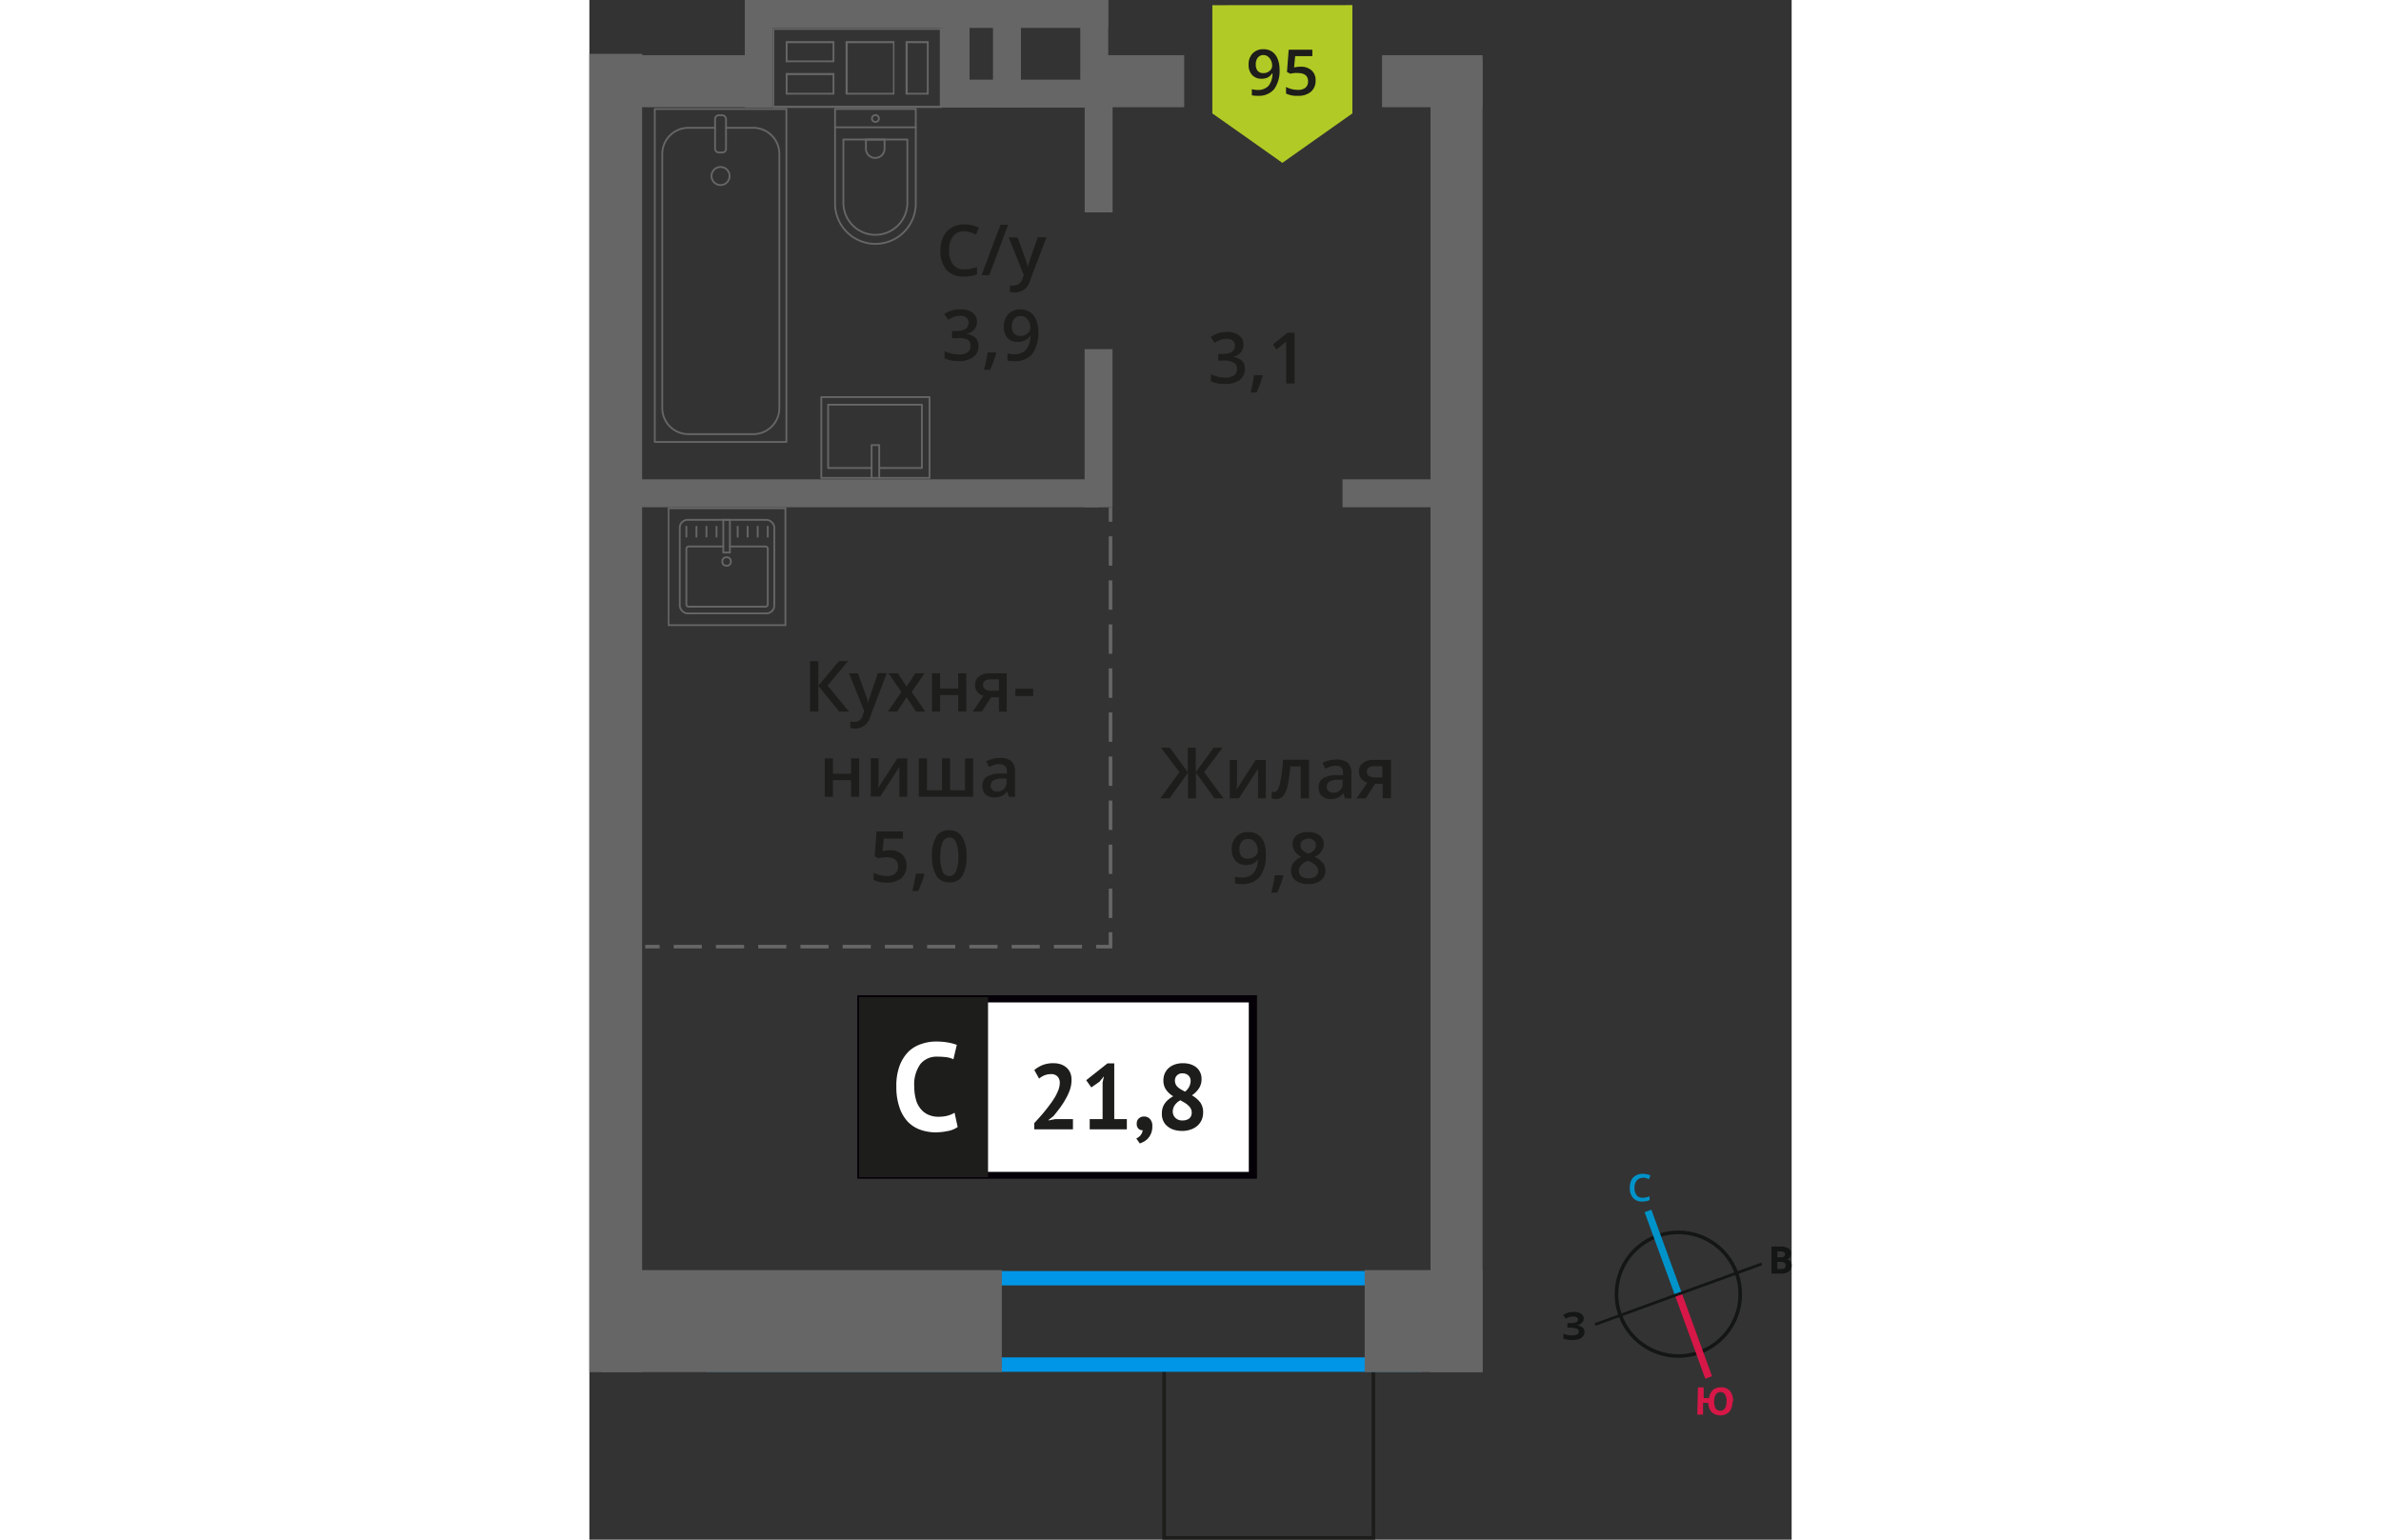 <svg xmlns="http://www.w3.org/2000/svg"   viewBox="0 0 167.07 213.96" width="883" height="571"><rect x="0" y="0" width="167.07" height="213.96" fill="#333333" stroke="none"/><defs><style>.cls-1,.cls-10,.cls-18,.cls-2,.cls-3,.cls-7,.cls-8,.cls-9{fill:none;}.cls-1{stroke:#141515;}.cls-1,.cls-10,.cls-2,.cls-3,.cls-7,.cls-8,.cls-9{stroke-miterlimit:10;}.cls-1,.cls-10,.cls-17,.cls-7,.cls-8,.cls-9{stroke-width:0.5px;}.cls-2{stroke:#0093ca;}.cls-3{stroke:#d61747;}.cls-4{fill:#141515;}.cls-5{fill:#0093ca;}.cls-6{fill:#d61747;}.cls-17,.cls-7{stroke:#1d1d1b;}.cls-10,.cls-18,.cls-8,.cls-9{stroke:#666;}.cls-9{stroke-dasharray:4.08 2.04;}.cls-10{stroke-dasharray:3.91 1.96;}.cls-11{fill:#0096e7;}.cls-12{fill:#666;}.cls-13,.cls-17{fill:#1d1d1b;}.cls-14{fill:#b2ca25;fill-rule:evenodd;}.cls-15{fill:#fff;}.cls-16{fill:#050007;}.cls-17{stroke-miterlimit:22.93;}.cls-18{stroke-linecap:round;stroke-linejoin:round;stroke-width:0.25px;}</style></defs><g id="bathroon"><path class="cls-1" d="M148.39,171.78a8.59,8.59,0,1,1-5.13,11,8.56,8.56,0,0,1,5.13-11Z"/><line class="cls-2" x1="147.11" y1="168.28" x2="151.33" y2="179.85"/><line class="cls-3" x1="155.54" y1="191.42" x2="151.33" y2="179.85"/><polygon class="cls-4" points="139.69 183.88 151.26 179.66 151.39 180.03 139.82 184.24 139.69 183.88"/><polygon class="cls-4" points="162.83 175.46 151.26 179.66 151.39 180.03 162.97 175.83 162.83 175.46"/><path class="cls-5" d="M146.34,163.69a1,1,0,0,0-.83.41,1.61,1.61,0,0,0-.28,1,1.67,1.67,0,0,0,.31,1,1,1,0,0,0,.86.34,1.78,1.78,0,0,0,.47-.06,3.47,3.47,0,0,0,.46-.13v.53a2.74,2.74,0,0,1-1,.19,1.59,1.59,0,0,1-1.28-.48,2,2,0,0,1-.47-1.42,2.45,2.45,0,0,1,.18-1,1.58,1.58,0,0,1,.61-.69,2,2,0,0,1,1-.26,2.68,2.68,0,0,1,1.08.22l-.21.53a4.3,4.3,0,0,0-.41-.16,2.32,2.32,0,0,0-.46-.06Z"/><path class="cls-6" d="M158.85,194.81a2.18,2.18,0,0,1-.47,1.42,1.83,1.83,0,0,1-2.43,0,1.88,1.88,0,0,1-.46-1.27h-.73l0,1.62-.8,0,.09-3.78.8,0,0,1.49.75,0a1.73,1.73,0,0,1,.54-1.14,1.65,1.65,0,0,1,1.16-.36,1.52,1.52,0,0,1,1.23.54,2.12,2.12,0,0,1,.4,1.45Zm-2.54-.06a1.8,1.8,0,0,0,.19.95.73.73,0,0,0,.62.34c.58,0,.88-.4.9-1.25a1.67,1.67,0,0,0-.2-1,.71.71,0,0,0-.62-.34.76.76,0,0,0-.65.31,1.87,1.87,0,0,0-.24,1Z"/><path class="cls-4" d="M164.27,173.23h1.19a2.31,2.31,0,0,1,1.15.23.74.74,0,0,1,.37.73,1,1,0,0,1-.15.56.62.62,0,0,1-.43.25v0a.8.8,0,0,1,.51.29,1,1,0,0,1,.16.59,1,1,0,0,1-.37.8,1.63,1.63,0,0,1-1,.3h-1.43Zm.81,1.49h.46a.91.91,0,0,0,.47-.1c.11-.07.14-.17.14-.34A.35.35,0,0,0,166,174a.93.93,0,0,0-.51-.1h-.4Zm0,.63v1h.51a.74.74,0,0,0,.49-.12.49.49,0,0,0,.16-.39c0-.3-.22-.47-.66-.48Z"/><path class="cls-4" d="M138.16,183.26a.74.74,0,0,1-.27.6,1.14,1.14,0,0,1-.69.31h0a1.54,1.54,0,0,1,.8.29.76.76,0,0,1,.29.61,1,1,0,0,1-.42.83,2,2,0,0,1-1.17.31,3.59,3.59,0,0,1-1.34-.19v-.68a3,3,0,0,0,.57.18,3.24,3.24,0,0,0,.62.05c.62,0,.94-.18.94-.55a.42.42,0,0,0-.31-.39,2.58,2.58,0,0,0-.91-.13h-.36v-.63h.32a3,3,0,0,0,.88-.11.43.43,0,0,0,.27-.39.37.37,0,0,0-.17-.31,1,1,0,0,0-.53-.11,1.82,1.82,0,0,0-1,.31l-.36-.52a2.5,2.5,0,0,1,.7-.33,3.73,3.73,0,0,1,.79-.09,1.71,1.71,0,0,1,1,.25.8.8,0,0,1,.38.67Z"/><rect class="cls-7" x="79.87" y="190.22" width="29.08" height="23.49" transform="translate(188.82 403.93) rotate(-180)"/><line class="cls-8" x1="72.42" y1="70.5" x2="72.42" y2="72.5"/><line class="cls-9" x1="72.42" y1="74.53" x2="72.42" y2="128.53"/><polyline class="cls-8" points="72.42 129.55 72.42 131.55 70.42 131.55"/><line class="cls-10" x1="68.46" y1="131.55" x2="10.73" y2="131.55"/><line class="cls-8" x1="9.76" y1="131.55" x2="7.76" y2="131.55"/><path class="cls-11" d="M113.67,178.63v10H18.27v-10h95.4m2-2H16.27v14h99.4v-14Z"/><rect class="cls-12" x="1.71" y="176.51" width="55.61" height="14.17" transform="translate(59.03 367.18) rotate(-180)"/><rect class="cls-12" x="107.74" y="176.51" width="16.38" height="14.17" transform="translate(231.86 367.18) rotate(-180)"/><rect class="cls-12" x="63.38" y="20.19" width="14.76" height="3.88" transform="translate(48.64 92.89) rotate(-90)"/><rect class="cls-12" x="59.77" y="57.57" width="21.98" height="3.88" transform="translate(11.25 130.27) rotate(-90)"/><rect class="cls-12" x="6.87" y="66.62" width="63.87" height="3.88" transform="translate(77.62 137.11) rotate(-180)"/><rect class="cls-12" x="104.65" y="66.62" width="15.74" height="3.88" transform="translate(225.05 137.11) rotate(-180)"/><rect class="cls-12" x="1.71" y="7.66" width="20.58" height="7.23" transform="translate(24 22.56) rotate(180)"/><rect class="cls-12" x="68.69" y="7.66" width="13.97" height="7.23" transform="translate(151.35 22.56) rotate(180)"/><rect class="cls-12" x="110.15" y="7.66" width="13.97" height="7.23" transform="translate(234.27 22.56) rotate(180)"/><rect class="cls-12" x="-87.93" y="95.41" width="183.2" height="7.33" transform="translate(102.74 95.41) rotate(90)"/><rect class="cls-12" x="29.36" y="95.92" width="182.28" height="7.23" transform="translate(220.04 -20.96) rotate(90)"/><path class="cls-13" d="M36.08,98.88H34.72l-2.9-3.57v3.57H30.67v-7h1.15v3.41l2.86-3.41h1.26l-2.84,3.4Z"/><path class="cls-13" d="M36.08,93.56h1.23l1.08,3a5.12,5.12,0,0,1,.33,1.21h0a4.57,4.57,0,0,1,.16-.64c.08-.26.48-1.45,1.22-3.59h1.23l-2.28,6A2.17,2.17,0,0,1,37,101.25a3.65,3.65,0,0,1-.74-.08v-.9a2.61,2.61,0,0,0,.59.06,1.19,1.19,0,0,0,1.15-1l.2-.5Z"/><path class="cls-13" d="M43.36,96.16l-1.79-2.6h1.29l1.22,1.86,1.22-1.86h1.28l-1.79,2.6,1.88,2.72H45.39l-1.31-2-1.31,2H41.49Z"/><path class="cls-13" d="M48.74,93.56V95.7h2.51V93.56h1.13v5.32H51.25V96.59H48.74v2.29H47.61V93.56Z"/><path class="cls-13" d="M54.54,98.88H53.27l1.49-2.18a1.56,1.56,0,0,1-.85-.55,1.51,1.51,0,0,1-.31-1A1.44,1.44,0,0,1,54.14,94a2.34,2.34,0,0,1,1.47-.42H58v5.32H56.91v-2H55.83Zm.16-3.7a.7.7,0,0,0,.31.61,1.49,1.49,0,0,0,.84.2h1.06V94.41H55.67a1.13,1.13,0,0,0-.71.2A.68.68,0,0,0,54.7,95.18Z"/><path class="cls-13" d="M59.2,96.72v-1h2.47v1Z"/><path class="cls-13" d="M33.85,105.39v2.14h2.51v-2.14h1.13v5.33H36.36v-2.3H33.85v2.3H32.72v-5.33Z"/><path class="cls-13" d="M40.19,105.39v2.73c0,.32,0,.79-.07,1.4l2.67-4.13h1.38v5.33H43.08V108q0-.23,0-.72c0-.33,0-.57,0-.72l-2.66,4.12H39.11v-5.33Z"/><path class="cls-13" d="M53.33,110.72H45.78v-5.33h1.13v4.43H49v-4.43h1.13v4.43h2.07v-4.43h1.14Z"/><path class="cls-13" d="M58.28,110.72l-.23-.74h0a2.18,2.18,0,0,1-.77.66,2.4,2.4,0,0,1-1,.17,1.71,1.71,0,0,1-1.23-.42,1.59,1.59,0,0,1-.44-1.2,1.42,1.42,0,0,1,.61-1.24,3.58,3.58,0,0,1,1.87-.46l.92,0v-.28a1,1,0,0,0-.24-.76,1,1,0,0,0-.74-.26,2.61,2.61,0,0,0-.79.12,5.7,5.7,0,0,0-.72.29l-.36-.81a4.05,4.05,0,0,1,.94-.35,5,5,0,0,1,1-.11,2.27,2.27,0,0,1,1.53.44,1.71,1.71,0,0,1,.52,1.39v3.59ZM56.59,110a1.41,1.41,0,0,0,1-.35,1.24,1.24,0,0,0,.38-1v-.46l-.69,0a2.32,2.32,0,0,0-1.16.27.81.81,0,0,0-.36.73.71.71,0,0,0,.21.55A.9.9,0,0,0,56.59,110Z"/><path class="cls-13" d="M41.76,118.16a2.41,2.41,0,0,1,1.69.56,2,2,0,0,1,.62,1.54,2.26,2.26,0,0,1-.71,1.76,2.91,2.91,0,0,1-2,.63,3.85,3.85,0,0,1-1.86-.38v-1a3.31,3.31,0,0,0,.9.35,4,4,0,0,0,.94.12,1.73,1.73,0,0,0,1.16-.35,1.22,1.22,0,0,0,.4-1c0-.84-.53-1.26-1.61-1.26a4.42,4.42,0,0,0-.56.05c-.22,0-.41.06-.58.1l-.5-.3.26-3.44h3.66v1H40.91l-.16,1.74.41-.07A5.21,5.21,0,0,1,41.76,118.16Z"/><path class="cls-13" d="M46.55,121.52a16.11,16.11,0,0,1-.85,2.3h-.83a24.21,24.21,0,0,0,.5-2.41h1.11Z"/><path class="cls-13" d="M52.41,119a5.05,5.05,0,0,1-.59,2.73,2,2,0,0,1-1.81.89,2,2,0,0,1-1.78-.92,5,5,0,0,1-.61-2.7,5,5,0,0,1,.59-2.74,2,2,0,0,1,1.8-.89,2,2,0,0,1,1.79.93A5,5,0,0,1,52.41,119Zm-3.64,0a5.09,5.09,0,0,0,.3,2.06,1,1,0,0,0,1.89,0,5.06,5.06,0,0,0,.31-2,5.13,5.13,0,0,0-.31-2,1,1,0,0,0-1.89,0A5.12,5.12,0,0,0,48.77,119Z"/><path class="cls-12" d="M48.7,4.15V14.7h-23V4.15h23m-4.76,9h3.21V5.71H43.94v7.44M27.29,8.65h6.76V5.71H27.29V8.65m8.31,4.5h6.79V5.71H35.6v7.44m-8.31,0h6.76v-3H27.29v3M49,3.9H25.49V15H49V3.9Zm-4.76,9V6H46.9V12.9Zm-8.34,0V6h6.29V12.9ZM27.54,8.4V6H33.8V8.4Zm0,4.5V10.45H33.8V12.9Z"/><rect class="cls-12" x="16.07" y="5.54" width="14.95" height="3.88" transform="translate(31.02 -16.07) rotate(90)"/><rect class="cls-12" x="43.42" y="5.54" width="14.95" height="3.88" transform="translate(58.37 -43.42) rotate(90)"/><rect class="cls-12" x="50.56" y="5.54" width="14.95" height="3.88" transform="translate(65.51 -50.56) rotate(90)"/><rect class="cls-12" x="62.68" y="5.54" width="14.95" height="3.88" transform="translate(77.64 -62.68) rotate(90)"/><rect class="cls-12" x="23.14" width="28.73" height="3.88"/><rect class="cls-12" x="48.56" width="23.54" height="3.88"/><rect class="cls-12" x="49.73" y="11.07" width="22.37" height="3.88"/><polygon class="cls-14" points="106.03 15.76 106.03 15.76 101.17 19.19 96.3 22.63 91.44 19.19 86.57 15.76 86.57 15.76 86.57 15.76 86.57 0.72 106.03 0.71 106.03 15.75 106.03 15.76"/><path class="cls-13" d="M95.91,9.6a4.38,4.38,0,0,1-.75,2.79,2.76,2.76,0,0,1-2.28.92,3.18,3.18,0,0,1-.82-.07v-.85a2.87,2.87,0,0,0,.77.11,2,2,0,0,0,1.54-.56,2.73,2.73,0,0,0,.56-1.74h-.06a1.57,1.57,0,0,1-.61.57,2,2,0,0,1-.85.17,1.7,1.7,0,0,1-1.32-.53A2,2,0,0,1,91.61,9a2.18,2.18,0,0,1,.55-1.57,2,2,0,0,1,1.52-.59,2.09,2.09,0,0,1,1.18.33,2.17,2.17,0,0,1,.78,1A3.81,3.81,0,0,1,95.91,9.6ZM93.7,7.65a1,1,0,0,0-.81.35,1.48,1.48,0,0,0-.28,1,1.31,1.31,0,0,0,.26.85,1,1,0,0,0,.79.31,1.24,1.24,0,0,0,.87-.31.9.9,0,0,0,.35-.72,1.72,1.72,0,0,0-.15-.72,1.37,1.37,0,0,0-.41-.53A1,1,0,0,0,93.7,7.65Z"/><path class="cls-13" d="M98.84,9.27a2.18,2.18,0,0,1,1.52.51,1.77,1.77,0,0,1,.56,1.38,2,2,0,0,1-.64,1.58,2.59,2.59,0,0,1-1.8.57A3.38,3.38,0,0,1,96.81,13v-.92a3.42,3.42,0,0,0,.8.31,3.84,3.84,0,0,0,.85.1,1.6,1.6,0,0,0,1.05-.3,1.13,1.13,0,0,0,.36-.9c0-.76-.49-1.14-1.45-1.14a3.31,3.31,0,0,0-.5,0l-.53.09L96.94,10l.24-3.09h3.29V7.8H98.08l-.15,1.57.37-.06A2.83,2.83,0,0,1,98.84,9.27Z"/><rect class="cls-15" x="37.72" y="138.81" width="53.95" height="24.52"/><path class="cls-16" d="M91.66,139.3H38.31v23.55H91.66Zm-53.89-1h55v25.5H37.23v-25.5Z"/><rect class="cls-17" x="37.72" y="138.82" width="17.43" height="24.52"/><path class="cls-13" d="M67,150.13a4.18,4.18,0,0,1-.23,1.33,8.13,8.13,0,0,1-.61,1.31,11,11,0,0,1-.81,1.24c-.3.4-.59.77-.87,1.1l-.68.53v.06l.93-.18h2.47v1.42H61.82v-.86l.69-.76c.26-.28.52-.59.78-.91s.52-.65.77-1a12,12,0,0,0,.67-1,8.14,8.14,0,0,0,.47-1,3,3,0,0,0,.17-.93,1.28,1.28,0,0,0-.3-.87,1.21,1.21,0,0,0-1-.34,2.29,2.29,0,0,0-.84.17,2.51,2.51,0,0,0-.73.45l-.67-1.19A4.26,4.26,0,0,1,63,148a4,4,0,0,1,1.5-.25,3.2,3.2,0,0,1,1,.15,2.49,2.49,0,0,1,.8.45,2.09,2.09,0,0,1,.53.74A2.57,2.57,0,0,1,67,150.13Z"/><path class="cls-13" d="M69.53,155.52h1.79v-5.08l.19-.88-.62.76-1.14.79-.71-1L72,147.77h.94v7.75h1.75v1.42H69.53Z"/><path class="cls-13" d="M76.07,156.12a.86.86,0,0,1,.29-.7,1,1,0,0,1,.71-.26,1.05,1.05,0,0,1,.85.36,1.4,1.4,0,0,1,.31,1,2.5,2.5,0,0,1-.18,1,2.54,2.54,0,0,1-.44.7,2.57,2.57,0,0,1-.57.44,4.86,4.86,0,0,1-.55.24l-.49-.7a1.44,1.44,0,0,0,.61-.46,1.29,1.29,0,0,0,.28-.69.68.68,0,0,1-.56-.18A.87.87,0,0,1,76.07,156.12Z"/><path class="cls-13" d="M79.56,154.74a2.56,2.56,0,0,1,.11-.81,2.43,2.43,0,0,1,.33-.64,2.73,2.73,0,0,1,.5-.52,4.66,4.66,0,0,1,.63-.43,3.26,3.26,0,0,1-1-.92,2.21,2.21,0,0,1-.36-1.29,2.46,2.46,0,0,1,.18-.94,2.29,2.29,0,0,1,.54-.76,2.6,2.6,0,0,1,.86-.5,3.31,3.31,0,0,1,1.13-.18,3.53,3.53,0,0,1,1.06.15,2.68,2.68,0,0,1,.82.44,2,2,0,0,1,.52.69,2,2,0,0,1,.19.89,2.3,2.3,0,0,1-.34,1.29,3.44,3.44,0,0,1-1,1,3.92,3.92,0,0,1,1.17,1,2.31,2.31,0,0,1,.39,1.39,2.59,2.59,0,0,1-.21,1.05,2.51,2.51,0,0,1-.6.8,2.64,2.64,0,0,1-.93.52,3.48,3.48,0,0,1-1.18.19,3.89,3.89,0,0,1-1.17-.17,2.73,2.73,0,0,1-.89-.49,2,2,0,0,1-.56-.74A2.23,2.23,0,0,1,79.56,154.74Zm4.14-.17a1.09,1.09,0,0,0-.14-.54,1.7,1.7,0,0,0-.37-.44,2.7,2.7,0,0,0-.5-.37l-.56-.32a2.13,2.13,0,0,0-.83.75,1.66,1.66,0,0,0-.23.81,1.22,1.22,0,0,0,.36.88,1.31,1.31,0,0,0,1,.36,1.46,1.46,0,0,0,.94-.28A1,1,0,0,0,83.7,154.57Zm-2.33-4.41a1.21,1.21,0,0,0,.43.94,3.65,3.65,0,0,0,.45.32l.52.28a1.89,1.89,0,0,0,.78-1.44,1,1,0,0,0-.32-.82,1.13,1.13,0,0,0-.76-.28,1,1,0,0,0-.83.3A1,1,0,0,0,81.37,150.16Z"/><path class="cls-15" d="M51.18,156.62a3.51,3.51,0,0,1-1.4.56,8.62,8.62,0,0,1-1.76.18A6.46,6.46,0,0,1,46,157a4.54,4.54,0,0,1-1.72-1.09,5.31,5.31,0,0,1-1.18-2,8.57,8.57,0,0,1-.44-2.91,7.84,7.84,0,0,1,.49-3,5.52,5.52,0,0,1,1.28-1.94,4.69,4.69,0,0,1,1.76-1,5.92,5.92,0,0,1,1.93-.32,8.89,8.89,0,0,1,1.76.14,6.74,6.74,0,0,1,1.18.32l-.47,2a3.26,3.26,0,0,0-.94-.28,9.72,9.72,0,0,0-1.32-.08,2.88,2.88,0,0,0-2.31,1,4.82,4.82,0,0,0-.87,3.17,6.57,6.57,0,0,0,.21,1.71,3.4,3.4,0,0,0,.63,1.31,2.8,2.8,0,0,0,1.05.85,3.37,3.37,0,0,0,1.46.31,5,5,0,0,0,1.32-.16,3.78,3.78,0,0,0,.93-.4Z"/><path class="cls-13" d="M82,107.3l-2.57-3.4h1.23l2.5,3.41V103.9h1.1v3.41l2.5-3.41H88l-2.57,3.4,2.69,3.64H86.86l-2.57-3.57v3.57h-1.1v-3.57l-2.57,3.57H79.34Z"/><path class="cls-13" d="M90,105.61v2.73c0,.32,0,.79-.08,1.41l2.67-4.14H94v5.33H92.93v-2.68c0-.15,0-.39,0-.72s0-.57,0-.72l-2.66,4.12H89v-5.33Z"/><path class="cls-13" d="M100,110.94H98.86V106.5H97.4a18.76,18.76,0,0,1-.37,2.68,3.49,3.49,0,0,1-.59,1.4,1.19,1.19,0,0,1-1,.45,1.6,1.6,0,0,1-.62-.11V110a.91.91,0,0,0,.35.07c.33,0,.59-.37.78-1.1a22.33,22.33,0,0,0,.44-3.39H100Z"/><path class="cls-13" d="M105,110.94l-.23-.74h0a2.27,2.27,0,0,1-.77.66,2.44,2.44,0,0,1-1,.18,1.69,1.69,0,0,1-1.22-.43,1.56,1.56,0,0,1-.44-1.2,1.4,1.4,0,0,1,.61-1.24,3.56,3.56,0,0,1,1.86-.46l.92,0v-.28a1.07,1.07,0,0,0-.24-.76.94.94,0,0,0-.73-.26,2.56,2.56,0,0,0-.79.12,7.72,7.72,0,0,0-.72.29l-.37-.81a3.7,3.7,0,0,1,.95-.34,4.28,4.28,0,0,1,1-.12,2.36,2.36,0,0,1,1.54.44,1.76,1.76,0,0,1,.52,1.39v3.59Zm-1.69-.77a1.36,1.36,0,0,0,1-.35,1.22,1.22,0,0,0,.37-1v-.46l-.68,0a2.33,2.33,0,0,0-1.16.26.81.81,0,0,0-.37.73.71.71,0,0,0,.21.55A.94.94,0,0,0,103.27,110.17Z"/><path class="cls-13" d="M107.89,110.94h-1.27l1.49-2.18a1.58,1.58,0,0,1-.85-.55,1.56,1.56,0,0,1-.31-1,1.42,1.42,0,0,1,.54-1.18,2.34,2.34,0,0,1,1.47-.43h2.43v5.33h-1.14v-2h-1.07Zm.16-3.71a.72.72,0,0,0,.31.62,1.58,1.58,0,0,0,.84.2h1v-1.58H109a1.11,1.11,0,0,0-.71.2A.67.67,0,0,0,108.05,107.23Z"/><path class="cls-13" d="M94,118.74a4.85,4.85,0,0,1-.84,3.11,3.07,3.07,0,0,1-2.52,1,3.37,3.37,0,0,1-.92-.08v-.94a3.13,3.13,0,0,0,.86.12,2.22,2.22,0,0,0,1.71-.62,3,3,0,0,0,.61-1.94h0a1.72,1.72,0,0,1-.69.63,2.13,2.13,0,0,1-.94.19,1.9,1.9,0,0,1-1.47-.58,2.26,2.26,0,0,1-.53-1.6,2.44,2.44,0,0,1,.61-1.75,2.22,2.22,0,0,1,1.69-.66,2.37,2.37,0,0,1,1.31.37,2.34,2.34,0,0,1,.86,1.06A4,4,0,0,1,94,118.74Zm-2.46-2.16a1.11,1.11,0,0,0-.9.38,1.67,1.67,0,0,0-.31,1.08,1.46,1.46,0,0,0,.29.95,1.08,1.08,0,0,0,.88.34,1.4,1.4,0,0,0,1-.34,1,1,0,0,0,.39-.8,1.94,1.94,0,0,0-.17-.8,1.39,1.39,0,0,0-.47-.59A1.07,1.07,0,0,0,91.56,116.58Z"/><path class="cls-13" d="M96.43,121.74a15.5,15.5,0,0,1-.84,2.31h-.84a22.29,22.29,0,0,0,.5-2.42h1.11Z"/><path class="cls-13" d="M99.9,115.64a2.52,2.52,0,0,1,1.58.46,1.49,1.49,0,0,1,.58,1.23,1.93,1.93,0,0,1-1.3,1.73,3.14,3.14,0,0,1,1.18.87,1.64,1.64,0,0,1,.35,1,1.71,1.71,0,0,1-.64,1.4,2.64,2.64,0,0,1-1.73.52,2.81,2.81,0,0,1-1.78-.49,1.66,1.66,0,0,1-.63-1.39,1.8,1.8,0,0,1,.33-1.06,2.75,2.75,0,0,1,1.08-.83,2.69,2.69,0,0,1-.92-.82,1.74,1.74,0,0,1-.27-1,1.45,1.45,0,0,1,.6-1.22A2.48,2.48,0,0,1,99.9,115.64ZM98.59,121a1,1,0,0,0,.35.78,1.56,1.56,0,0,0,1,.27,1.46,1.46,0,0,0,1-.28,1,1,0,0,0,.35-.78,1,1,0,0,0-.32-.71,2.83,2.83,0,0,0-1-.6l-.14-.06a2.44,2.44,0,0,0-.92.61A1.2,1.2,0,0,0,98.59,121Zm1.3-4.44a1.21,1.21,0,0,0-.78.24.81.81,0,0,0-.29.65.93.93,0,0,0,.1.45,1.29,1.29,0,0,0,.31.36,5.59,5.59,0,0,0,.69.39,2.4,2.4,0,0,0,.81-.54,1,1,0,0,0,.24-.66.79.79,0,0,0-.3-.65A1.17,1.17,0,0,0,99.89,116.51Z"/><path class="cls-13" d="M52.1,32.13a1.89,1.89,0,0,0-1.56.7A3,3,0,0,0,50,34.77a3,3,0,0,0,.55,2,1.9,1.9,0,0,0,1.58.67,4.14,4.14,0,0,0,.87-.09c.28-.06.57-.14.87-.23v1a5.26,5.26,0,0,1-1.88.31,3,3,0,0,1-2.37-.94,3.86,3.86,0,0,1-.83-2.68,4.31,4.31,0,0,1,.4-1.92,2.9,2.9,0,0,1,1.16-1.26,3.57,3.57,0,0,1,1.79-.44,4.32,4.32,0,0,1,2,.46l-.41.95a6.13,6.13,0,0,0-.75-.29A2.63,2.63,0,0,0,52.1,32.13Z"/><path class="cls-13" d="M58.19,31.24l-2.62,7H54.5l2.63-7Z"/><path class="cls-13" d="M58.27,33h1.24l1.08,3a6.3,6.3,0,0,1,.33,1.21h0a4.94,4.94,0,0,1,.16-.64c.07-.25.48-1.45,1.22-3.59h1.22l-2.28,6a2.15,2.15,0,0,1-2.07,1.66,3,3,0,0,1-.73-.08v-.89a2.56,2.56,0,0,0,.58,0,1.18,1.18,0,0,0,1.15-.94l.2-.51Z"/><path class="cls-13" d="M53.86,44.7a1.62,1.62,0,0,1-.39,1.11,1.91,1.91,0,0,1-1.1.6v0a2.16,2.16,0,0,1,1.28.53,1.51,1.51,0,0,1,.42,1.12,1.84,1.84,0,0,1-.72,1.56,3.28,3.28,0,0,1-2,.56,4.69,4.69,0,0,1-2-.38v-1a4.48,4.48,0,0,0,1,.34,4.22,4.22,0,0,0,1,.12,2.05,2.05,0,0,0,1.22-.3,1.1,1.1,0,0,0,.4-.94.89.89,0,0,0-.44-.83A2.85,2.85,0,0,0,51,47h-.61V46H51c1.12,0,1.69-.39,1.69-1.17a.87.87,0,0,0-.3-.7,1.32,1.32,0,0,0-.86-.24,2.54,2.54,0,0,0-.78.11,3.73,3.73,0,0,0-.87.44l-.56-.79A3.74,3.74,0,0,1,51.6,43a2.69,2.69,0,0,1,1.66.45A1.52,1.52,0,0,1,53.86,44.7Z"/><path class="cls-13" d="M56.53,49.08a15.5,15.5,0,0,1-.84,2.31h-.84a24.36,24.36,0,0,0,.5-2.42h1.11Z"/><path class="cls-13" d="M62.38,46.08a4.83,4.83,0,0,1-.84,3.11,3.08,3.08,0,0,1-2.52,1,3.89,3.89,0,0,1-.92-.08v-1a3.19,3.19,0,0,0,.86.12,2.19,2.19,0,0,0,1.71-.62,3,3,0,0,0,.62-1.93h-.06a1.63,1.63,0,0,1-.69.62,2.1,2.1,0,0,1-.94.2A1.91,1.91,0,0,1,58.13,47a2.29,2.29,0,0,1-.53-1.6,2.46,2.46,0,0,1,.62-1.75A2.22,2.22,0,0,1,59.91,43a2.38,2.38,0,0,1,1.31.36,2.44,2.44,0,0,1,.86,1.07A4.17,4.17,0,0,1,62.38,46.08Zm-2.46-2.15a1.08,1.08,0,0,0-.9.38,1.69,1.69,0,0,0-.31,1.08,1.43,1.43,0,0,0,.29.94,1.11,1.11,0,0,0,.89.35,1.4,1.4,0,0,0,1-.35,1,1,0,0,0,.39-.8,2,2,0,0,0-.17-.8,1.43,1.43,0,0,0-.46-.59A1.17,1.17,0,0,0,59.92,43.93Z"/><path class="cls-13" d="M90.89,47.85A1.64,1.64,0,0,1,90.5,49a1.94,1.94,0,0,1-1.1.6v0a2.13,2.13,0,0,1,1.27.52,1.52,1.52,0,0,1,.42,1.12,1.86,1.86,0,0,1-.72,1.57,3.24,3.24,0,0,1-2,.55,4.5,4.5,0,0,1-2-.38V52a4.31,4.31,0,0,0,1,.35,4.07,4.07,0,0,0,1,.12,2,2,0,0,0,1.22-.31,1.08,1.08,0,0,0,.41-.93.88.88,0,0,0-.45-.83A2.83,2.83,0,0,0,88,50.11h-.61v-.92h.62c1.13,0,1.69-.39,1.69-1.16a.86.86,0,0,0-.29-.7,1.31,1.31,0,0,0-.87-.25,2.48,2.48,0,0,0-.77.12,3.41,3.41,0,0,0-.88.44l-.55-.79a3.65,3.65,0,0,1,2.25-.72,2.71,2.71,0,0,1,1.66.46A1.51,1.51,0,0,1,90.89,47.85Z"/><path class="cls-13" d="M93.56,52.24a17,17,0,0,1-.85,2.31h-.83c.22-.87.38-1.68.49-2.42h1.12Z"/><path class="cls-13" d="M98,53.28H96.83V48.73c0-.54,0-1,0-1.29a2.27,2.27,0,0,1-.27.25l-1.08.89L95,47.86,97,46.24H98Z"/><rect class="cls-18" x="9.08" y="15.15" width="18.29" height="46.27" transform="translate(36.46 76.57) rotate(180)"/><rect class="cls-18" x="17.47" y="16.02" width="1.52" height="5.17" rx="0.49" transform="translate(36.46 37.21) rotate(180)"/><path class="cls-18" d="M19,17.76h3.77a3.63,3.63,0,0,1,3.63,3.64V56.7a3.62,3.62,0,0,1-3.63,3.63h-9a3.63,3.63,0,0,1-3.64-3.63V21.4a3.64,3.64,0,0,1,3.64-3.64h3.66"/><circle class="cls-18" cx="18.23" cy="24.46" r="1.26"/><path class="cls-18" d="M30.37,18.91H43.51a5.61,5.61,0,0,1,5.61,5.61v0a5.61,5.61,0,0,1-5.61,5.61H30.37a0,0,0,0,1,0,0V18.91a0,0,0,0,1,0,0Z" transform="translate(64.27 -15.23) rotate(90)"/><path class="cls-18" d="M33.13,21.56h8.79A4.45,4.45,0,0,1,46.37,26v0a4.45,4.45,0,0,1-4.45,4.45H33.13a0,0,0,0,1,0,0v-8.9a0,0,0,0,1,0,0Z" transform="translate(65.75 -13.74) rotate(90)"/><path class="cls-18" d="M38.45,19.41h1.32A1.27,1.27,0,0,1,41,20.68v0A1.27,1.27,0,0,1,39.77,22H38.45a0,0,0,0,1,0,0V19.41A0,0,0,0,1,38.45,19.41Z" transform="translate(60.43 -19.06) rotate(90)"/><circle class="cls-18" cx="39.75" cy="16.47" r="0.48"/><line class="cls-18" x1="45.36" y1="17.69" x2="34.13" y2="17.69"/><rect class="cls-18" x="34.13" y="53.27" width="11.23" height="15.04" transform="translate(-21.04 100.54) rotate(-90)"/><polyline class="cls-18" points="40.28 66.41 40.28 61.85 39.22 61.85 39.22 66.41"/><polyline class="cls-18" points="40.28 65.03 46.21 65.03 46.21 56.24 33.18 56.24 33.18 65.03 39.22 65.03"/><rect class="cls-18" x="12.57" y="72.23" width="13.14" height="13" rx="1.09" transform="translate(38.27 157.47) rotate(-180)"/><path class="cls-18" d="M18.62,75.94H13.8a.32.32,0,0,0-.32.32V84a.31.31,0,0,0,.32.31H24.47a.31.31,0,0,0,.32-.31V76.26a.32.32,0,0,0-.32-.32H19.53"/><circle class="cls-18" cx="19.07" cy="78.03" r="0.6"/><rect class="cls-18" x="18.62" y="72.23" width="0.92" height="4.55" transform="translate(38.15 149.01) rotate(-180)"/><line class="cls-18" x1="24.79" y1="73.19" x2="24.79" y2="74.58"/><line class="cls-18" x1="23.39" y1="73.19" x2="23.39" y2="74.58"/><line class="cls-18" x1="22" y1="73.19" x2="22" y2="74.58"/><line class="cls-18" x1="20.61" y1="73.19" x2="20.61" y2="74.58"/><line class="cls-18" x1="17.67" y1="73.19" x2="17.67" y2="74.58"/><line class="cls-18" x1="16.27" y1="73.19" x2="16.27" y2="74.58"/><line class="cls-18" x1="14.88" y1="73.19" x2="14.88" y2="74.58"/><line class="cls-18" x1="13.48" y1="73.19" x2="13.48" y2="74.58"/><path class="cls-12" d="M27.12,70.75v16h-16v-16h16m.25-.25H10.9V87H27.37V70.5Z"/></g></svg>
